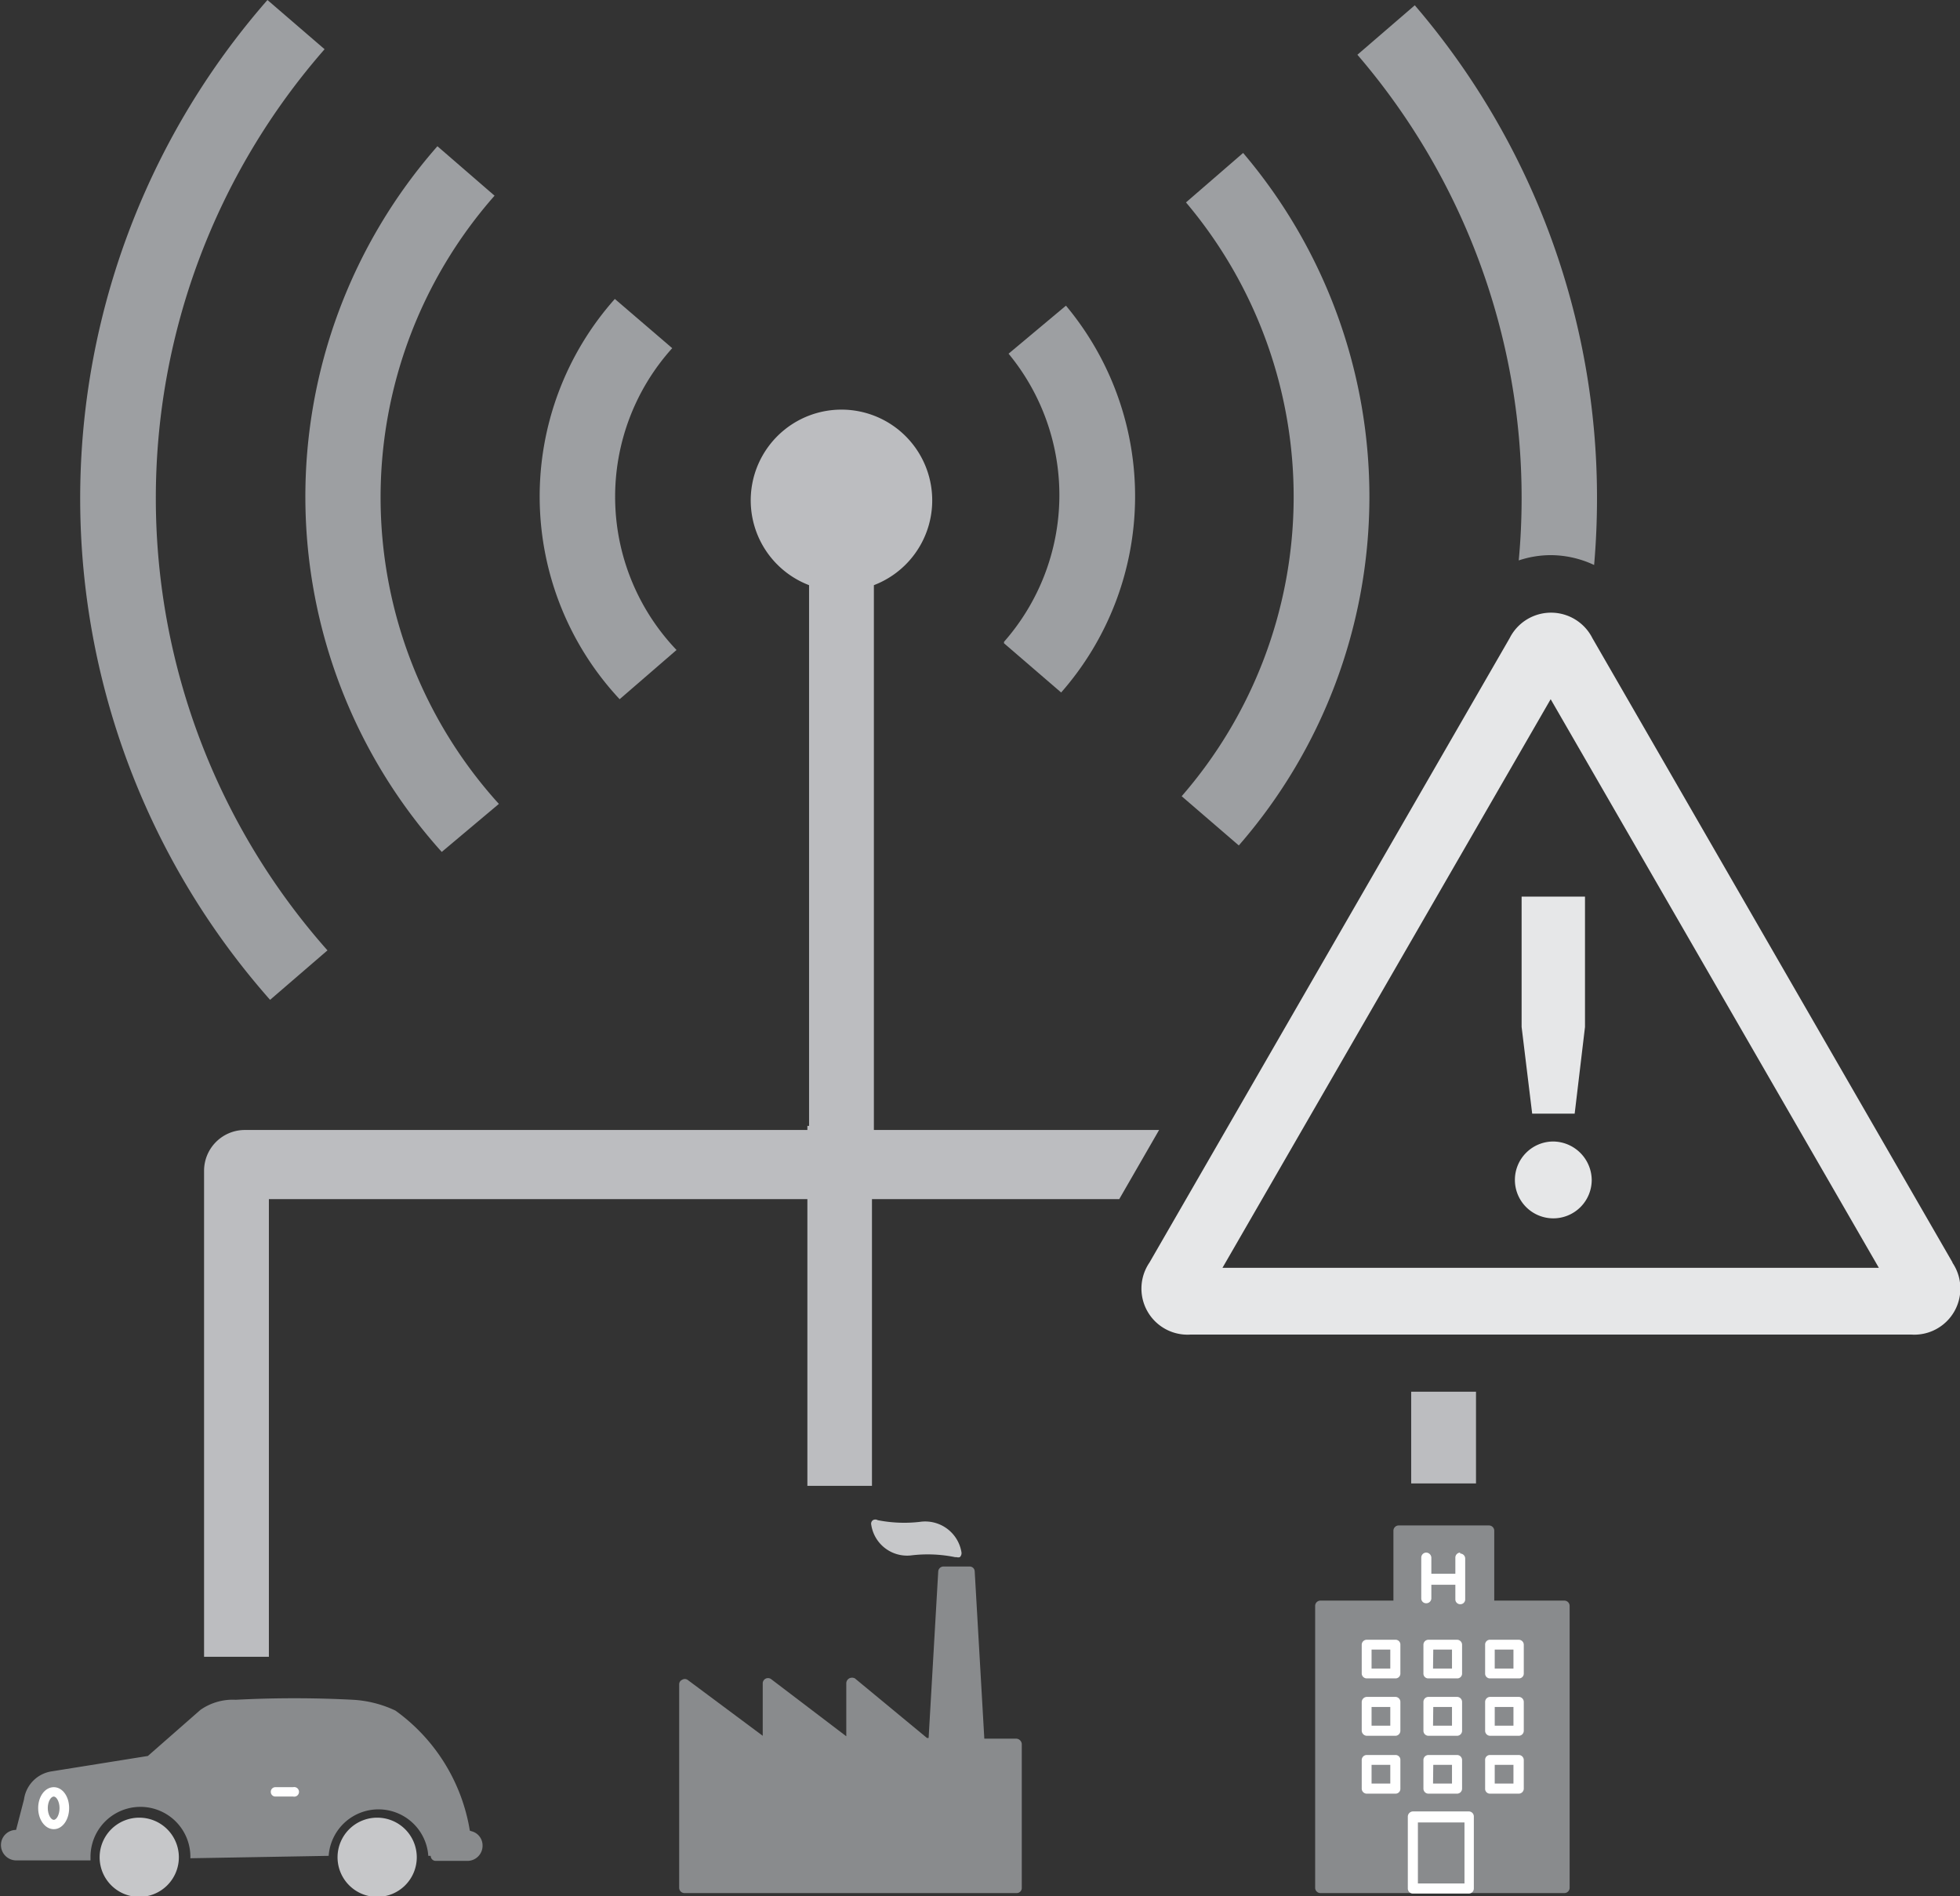 <svg xmlns="http://www.w3.org/2000/svg" width="81.64" height="78.97" viewBox="0 0 81.64 78.97"><rect x="0" y="0" width="81.64" height="78.97" fill="#333333" stroke="none"/><defs><style>.cls-1{fill:#898b8d;}.cls-2{fill:#fff;}.cls-3{fill:#c6c7c9;}.cls-4{fill:#9d9fa2;}.cls-5{fill:#bcbdc0;}.cls-6{fill:#e6e7e8;}</style></defs><title>Asset 69</title><g id="Layer_2" data-name="Layer 2"><g id="_5G_Enterprise_Network" data-name="5G Enterprise Network"><path class="cls-1" d="M19.57,76.24a7.67,7.67,0,0,0-3.1-5,4.75,4.75,0,0,0-1.77-.45,47.13,47.13,0,0,0-4.88,0,2.35,2.35,0,0,0-1.47.42L6.16,73.13l-4,.64A1.37,1.37,0,0,0,1,74.94L.67,76.21h0a.63.63,0,0,0-.63.63.64.64,0,0,0,.63.64h3.1s0-.1,0-.15a2.08,2.08,0,0,1,4.16,0v.06l5.76-.1a2.08,2.08,0,0,1,4.15,0h.1a.21.21,0,0,0,.21.21h1.32a.63.63,0,0,0,.63-.63.61.61,0,0,0-.48-.61"/><path class="cls-1" d="M42.33,78.84H28.51a.22.22,0,0,1-.22-.22V70.15a.2.2,0,0,1,.12-.19.21.21,0,0,1,.23,0l3.13,2.33V70.1a.22.22,0,0,1,.35-.17l3.13,2.38V70.1a.24.24,0,0,1,.12-.2.26.26,0,0,1,.24,0l3,2.48h.07l.4-6.93a.22.22,0,0,1,.22-.21h1.08a.21.21,0,0,1,.22.21L41,72.41h1.34a.24.24,0,0,1,.22.22l0,6a.21.21,0,0,1-.22.21"/><path class="cls-1" d="M65.16,66.66H62.24V63.75a.22.22,0,0,0-.22-.22H58.26a.22.22,0,0,0-.22.22v2.91H55a.22.22,0,0,0-.22.22V78.62a.22.22,0,0,0,.22.22H65.16a.22.22,0,0,0,.22-.22V66.88a.22.22,0,0,0-.22-.22"/><path class="cls-2" d="M60.82,64.66a.21.21,0,0,0-.2.21v.67h-1v-.67a.22.22,0,0,0-.21-.21.21.21,0,0,0-.21.21v1.7a.2.2,0,0,0,.21.2.21.21,0,0,0,.21-.2V66h1v.61a.2.2,0,0,0,.2.2.2.2,0,0,0,.21-.2v-1.7a.21.21,0,0,0-.21-.21"/><path class="cls-2" d="M61.18,78.86H58.85a.21.21,0,0,1-.21-.21v-3a.22.22,0,0,1,.21-.21h2.33a.21.21,0,0,1,.21.21v3a.21.21,0,0,1-.21.21m-2.12-.42H61V75.9H59.06Z"/><path class="cls-2" d="M58.13,69.9h-1.2a.21.21,0,0,1-.21-.2V68.5a.21.21,0,0,1,.21-.21h1.2a.2.2,0,0,1,.2.21v1.2a.2.2,0,0,1-.2.2m-1-.41h.78V68.7h-.78Z"/><path class="cls-2" d="M60.69,69.9H59.5a.2.2,0,0,1-.21-.2V68.5a.21.21,0,0,1,.21-.21h1.19a.21.21,0,0,1,.21.21v1.2a.2.2,0,0,1-.21.2m-1-.41h.79V68.7H59.7Z"/><path class="cls-2" d="M63.26,69.9h-1.2a.2.2,0,0,1-.2-.2V68.5a.2.2,0,0,1,.2-.21h1.2a.21.21,0,0,1,.21.21v1.2a.2.2,0,0,1-.21.2m-1-.41h.78V68.7h-.78Z"/><path class="cls-2" d="M58.13,72.29h-1.2a.22.22,0,0,1-.21-.21v-1.2a.22.22,0,0,1,.21-.21h1.2a.21.21,0,0,1,.2.21v1.2a.21.21,0,0,1-.2.21m-1-.42h.78v-.78h-.78Z"/><path class="cls-2" d="M60.69,72.29H59.5a.21.21,0,0,1-.21-.21v-1.2a.21.21,0,0,1,.21-.21h1.19a.21.21,0,0,1,.21.21v1.2a.21.21,0,0,1-.21.21m-1-.42h.79v-.78H59.7Z"/><path class="cls-2" d="M63.26,72.29h-1.2a.21.21,0,0,1-.2-.21v-1.2a.21.21,0,0,1,.2-.21h1.2a.21.21,0,0,1,.21.21v1.2a.21.21,0,0,1-.21.21m-1-.42h.78v-.78h-.78Z"/><path class="cls-2" d="M58.13,74.7h-1.2a.21.21,0,0,1-.21-.21V73.3a.21.21,0,0,1,.21-.21h1.2a.2.2,0,0,1,.2.21v1.19a.2.2,0,0,1-.2.21m-1-.42h.78V73.5h-.78Z"/><path class="cls-2" d="M60.69,74.7H59.5a.21.21,0,0,1-.21-.21V73.3a.21.21,0,0,1,.21-.21h1.19a.21.21,0,0,1,.21.21v1.19a.21.21,0,0,1-.21.21m-1-.42h.79V73.5H59.7Z"/><path class="cls-2" d="M63.26,74.7h-1.2a.2.2,0,0,1-.2-.21V73.3a.2.2,0,0,1,.2-.21h1.2a.21.21,0,0,1,.21.21v1.19a.21.21,0,0,1-.21.21m-1-.42h.78V73.5h-.78Z"/><path class="cls-3" d="M39.84,64.85h-.06a5.69,5.69,0,0,0-1.85-.07,1.51,1.51,0,0,1-1.64-1.28.18.18,0,0,1,.07-.19.2.2,0,0,1,.2,0,5.67,5.67,0,0,0,1.76.07,1.53,1.53,0,0,1,1.73,1.28.23.23,0,0,1-.07.19.24.24,0,0,1-.14,0"/><path class="cls-2" d="M2.24,76.18c-.36,0-.65-.39-.65-.88s.29-.87.65-.87.64.38.64.87-.28.88-.64.88m0-1.36c-.12,0-.25.21-.25.48s.13.49.25.49.24-.22.24-.49-.13-.48-.24-.48"/><path class="cls-2" d="M12.21,74.82h-.74a.19.19,0,0,1-.19-.19.19.19,0,0,1,.19-.2h.74a.2.2,0,1,1,0,.39"/><path class="cls-3" d="M5.8,79a1.65,1.65,0,1,1,1.65-1.65A1.65,1.65,0,0,1,5.8,79"/><path class="cls-3" d="M15.71,79a1.65,1.65,0,1,1,1.65-1.65A1.65,1.65,0,0,1,15.71,79"/><path class="cls-4" d="M49.22,33.16l2.38,2.05a22.11,22.11,0,0,0,.18-28.84L49.4,8.43a19,19,0,0,1-.18,24.73"/><path class="cls-4" d="M41.82,26.79l2.38,2.05a12.38,12.38,0,0,0,.2-16.11l-2.39,2a9.25,9.25,0,0,1-.19,12"/><path class="cls-4" d="M18.4,35.48l2.38-2A19,19,0,0,1,20.6,8.15L18.22,6.09a22.11,22.11,0,0,0,.18,29.39"/><path class="cls-4" d="M28.18,27.07A9.24,9.24,0,0,1,28,14.5l-2.39-2.05a12.37,12.37,0,0,0,.2,16.67Z"/><path class="cls-4" d="M13.64,39.58a28.38,28.38,0,0,1-.12-37.53L11.14,0a31.52,31.52,0,0,0,.11,41.64Z"/><path class="cls-5" d="M48.28,47.06H36.4V24.37a3.78,3.78,0,1,0-2.7,0V46.89h-.07v.17H10.2a1.7,1.7,0,0,0-1.7,1.7V69h2.7V49.94H33.63V61.88h2.69V49.94h10.3Z"/><rect class="cls-5" x="58.78" y="57.96" width="2.7" height="3.82"/><path class="cls-6" d="M81.33,52.58l-15-26a1.93,1.93,0,0,0-3.45,0l-15,26a1.92,1.92,0,0,0,1.72,3h30a1.92,1.92,0,0,0,1.72-3m-30.4.22L64.59,29.12,78.26,52.8Z"/><polygon class="cls-6" points="63.38 42.77 63.82 46.38 65.59 46.38 66.02 42.77 66.02 37.34 63.38 37.34 63.38 42.77"/><path class="cls-6" d="M64.7,47.54a1.6,1.6,0,1,0,1.6,1.6,1.62,1.62,0,0,0-1.6-1.6"/><path class="cls-4" d="M63.26,23.34a4.21,4.21,0,0,1,1.33-.22,4.28,4.28,0,0,1,1.81.41c.08-.92.12-1.84.12-2.78A31.48,31.48,0,0,0,58.93.22L56.54,2.28a28.31,28.31,0,0,1,6.84,18.47C63.38,21.63,63.34,22.49,63.26,23.34Z"/></g></g></svg>